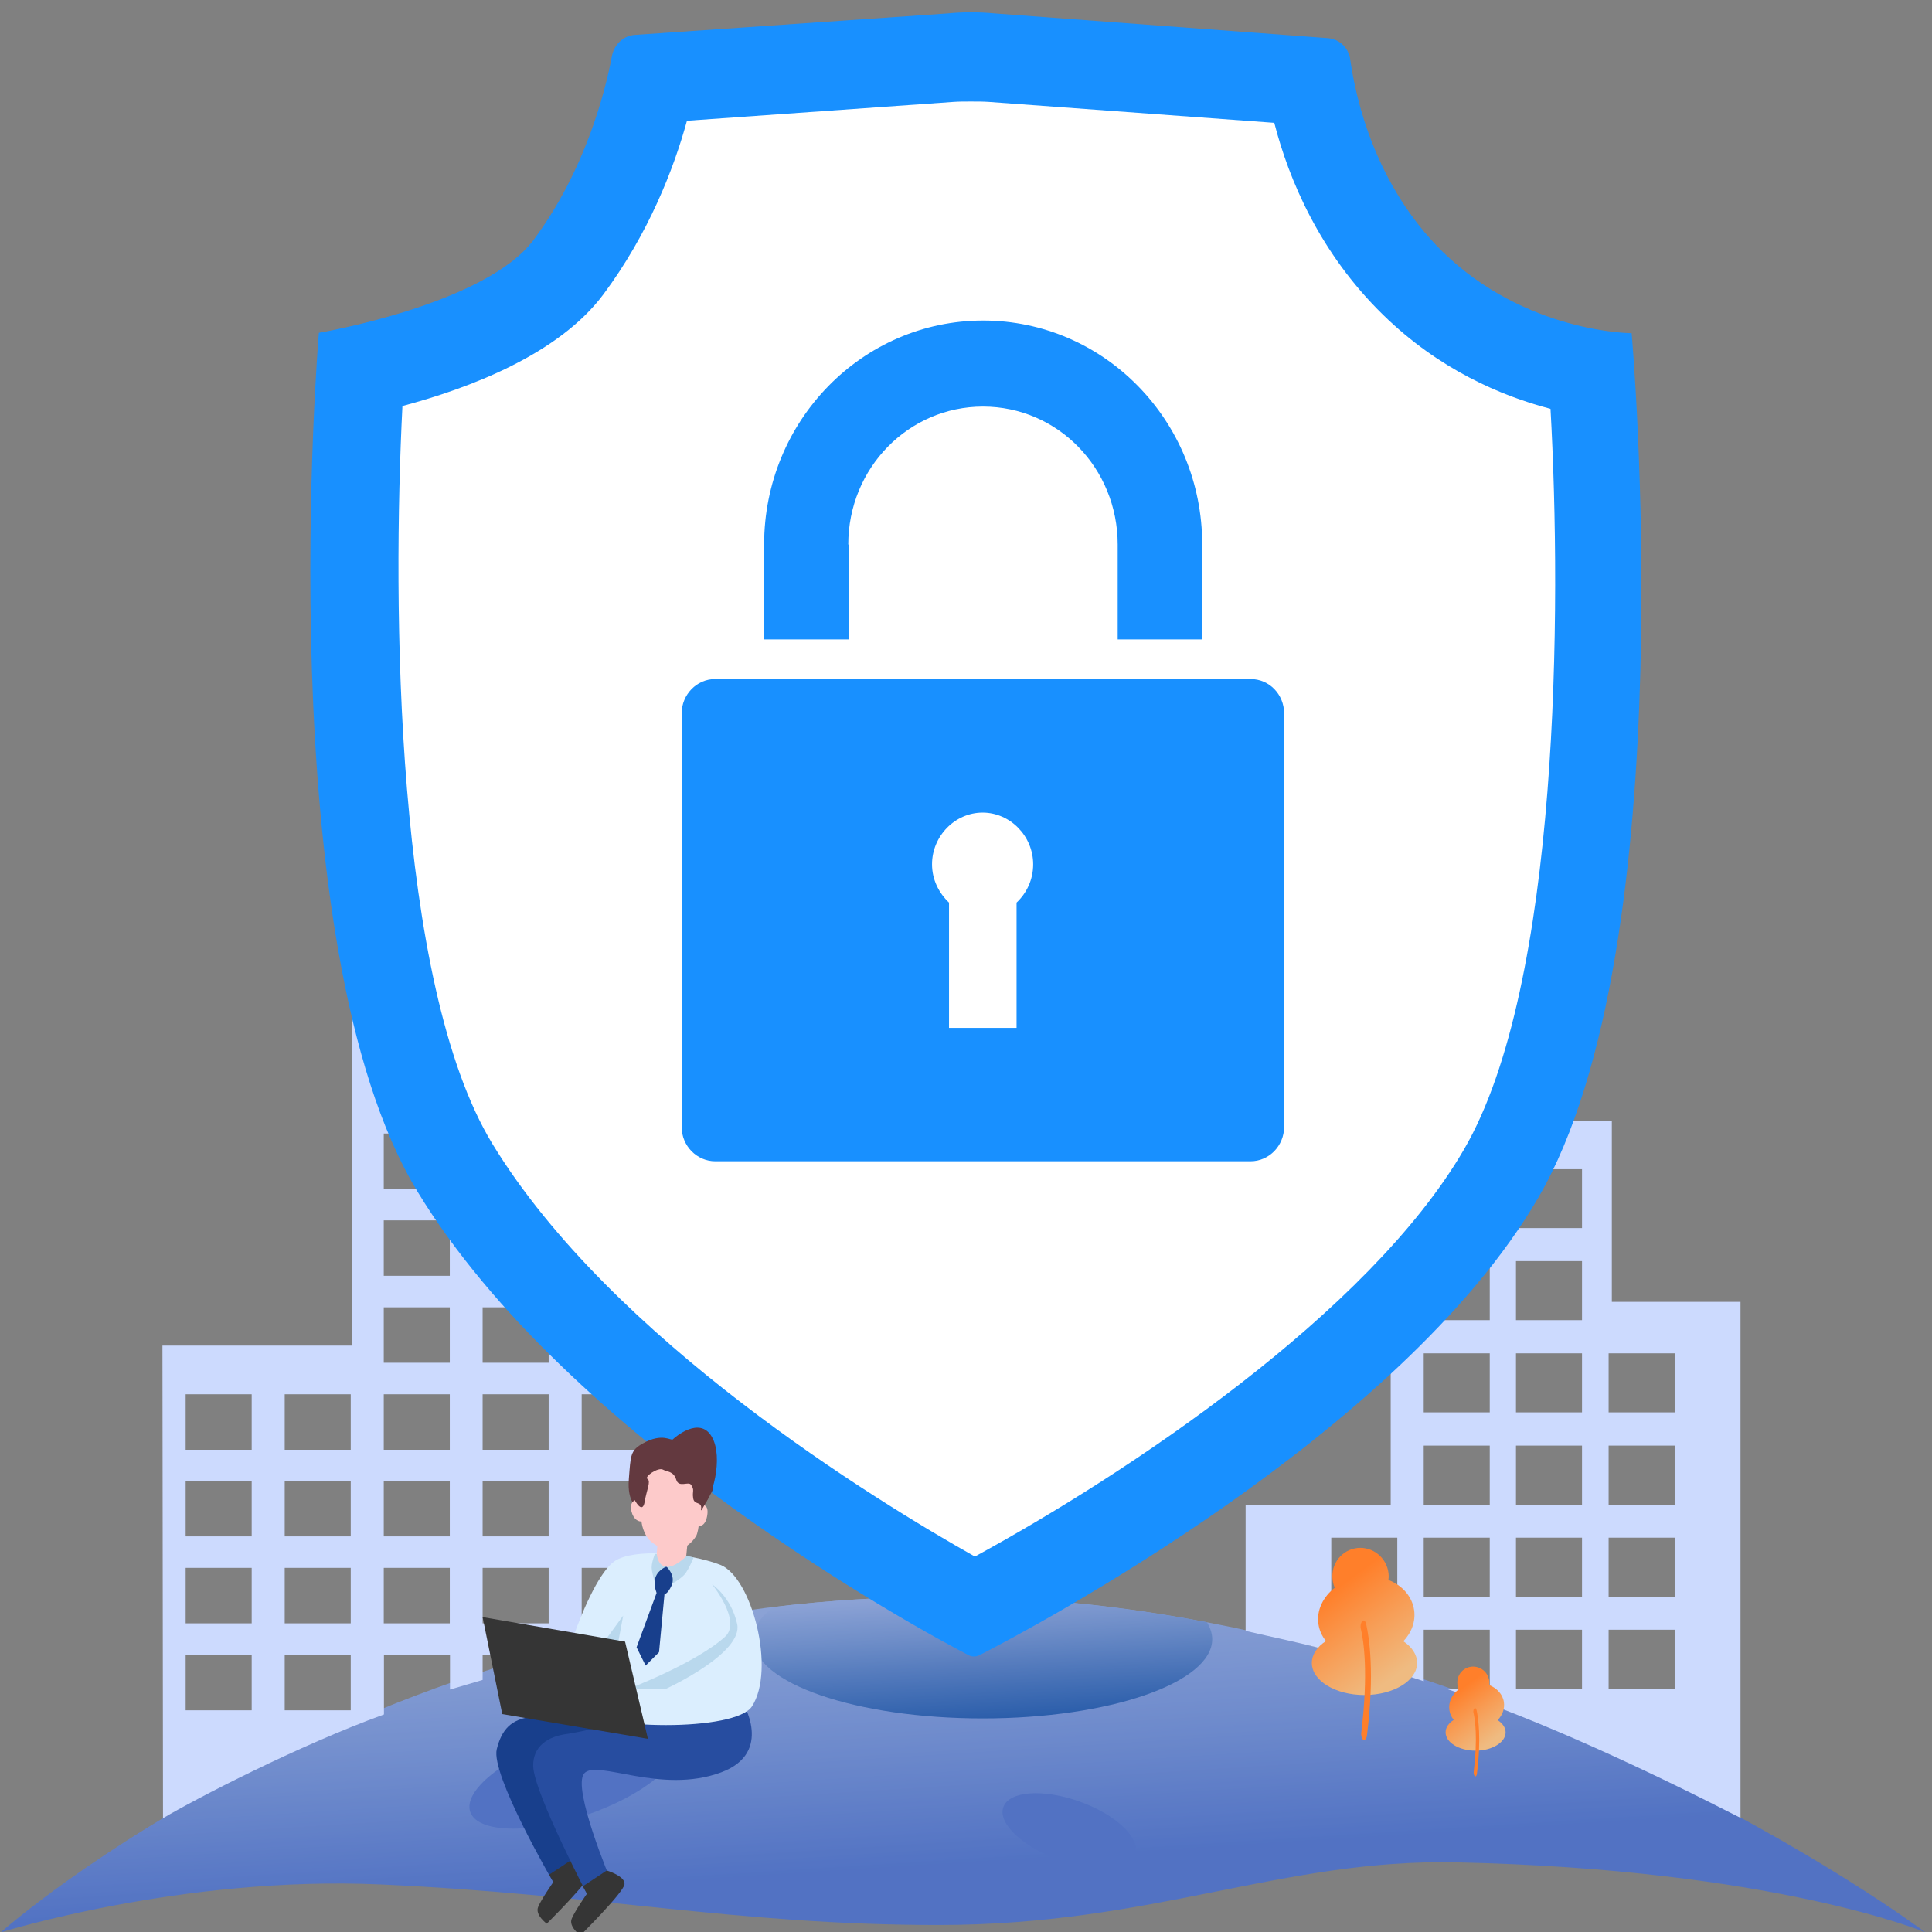 <?xml version="1.0" encoding="utf-8"?>
<!-- Generator: Adobe Illustrator 25.0.0, SVG Export Plug-In . SVG Version: 6.00 Build 0)  -->
<svg version="1.1" id="图层_1" xmlns="http://www.w3.org/2000/svg" xmlns:xlink="http://www.w3.org/1999/xlink" x="0px" y="0px"
	 viewBox="0 0 1024 1024" style="enable-background:new 0 0 1024 1024;" xml:space="preserve">
<rect x="0" y="0" width="1024" height="1024" fill="#808080" stroke="none"/>
<style type="text/css">
	.st0{opacity:0.67;}
	.st1{fill:url(#SVGID_1_);}
	.st2{fill:url(#SVGID_2_);}
	.st3{fill:#3B6CE4;}
	.st4{fill:#CCDAFE;}
	.st5{fill:#1890FF;}
	.st6{fill:#FFFFFF;}
	.st7{fill:#183F8C;}
	.st8{fill:#353535;}
	.st9{fill:#274DA0;}
	.st10{fill:#DBEEFE;}
	.st11{fill:#B9D8ED;}
	.st12{fill:#FDCACA;}
	.st13{fill:#63393F;}
	.st14{fill:url(#SVGID_3_);}
	.st15{fill:#FF7F2A;}
	.st16{fill:url(#SVGID_4_);}
</style>
<g>
	<g>
		<g class="st0">
			<g>
				
					<linearGradient id="SVGID_1_" gradientUnits="userSpaceOnUse" x1="499.318" y1="902.786" x2="510.448" y2="1078.169" gradientTransform="matrix(1 0 0 1 0 -54)">
					<stop  offset="0" style="stop-color:#91B3FF"/>
					<stop  offset="0.402" style="stop-color:#6791F2"/>
					<stop  offset="0.794" style="stop-color:#3B6CE4"/>
				</linearGradient>
				<path class="st1" d="M0.4,1024.2c0,0,199.5-177.9,500.5-177.9c283.4,0,519.6,177.9,519.6,177.9s-79.6-33.5-248.5-37.1
					c-92.7-2-160.8,33.2-274.7,33.2c-106.7,0-182.2-16.5-295.7-21.5C96.5,994.1,0.4,1024.2,0.4,1024.2z"/>
				
					<linearGradient id="SVGID_2_" gradientUnits="userSpaceOnUse" x1="519.396" y1="898.872" x2="524.751" y2="983.262" gradientTransform="matrix(1 0 0 1 0 -54)">
					<stop  offset="0" style="stop-color:#91B3FF"/>
					<stop  offset="0.248" style="stop-color:#6795EC"/>
					<stop  offset="0.794" style="stop-color:#004CBF"/>
				</linearGradient>
				<path class="st2" d="M409.8,851.8c-6.7,5.1-10.5,11-10.5,17c0,23.3,54.5,42,121.6,42s121.6-18.9,121.6-42c0-3-1-6-2.8-9
					c-44.3-8.5-91-13.6-138.9-13.6C469.4,846.3,439,848.2,409.8,851.8z"/>
				
					<ellipse transform="matrix(0.947 -0.32 0.32 0.947 -285.777 147.06)" class="st3" cx="304.1" cy="942.1" rx="57.5" ry="21.3"/>
				
					<ellipse transform="matrix(0.337 -0.941 0.941 0.337 -537.723 1177.073)" class="st3" cx="567.3" cy="970.5" rx="16.4" ry="37.1"/>
			</g>
		</g>
		<path class="st4" d="M705.6,875.2v-11.4h35v22.8c4.6,1.4,9.3,2.9,14,4.5v-27.3h35v31.3h-23c51.1,17.1,106.5,43.2,155.9,68.4V690
			h-68.2v-95.7H737.1v203.2h-76.9v66.9C673.8,867.6,689.1,870.6,705.6,875.2z M852.6,717.3h35v31.3h-35V717.3z M852.6,766.2h35v31.3
			h-35V766.2z M852.6,815h35v31.3h-35V815z M852.6,863.8h35v31.3h-35V863.8z M803.5,619.7h35v31.2h-35V619.7z M803.5,668.4h35v31.3
			h-35V668.4z M803.5,717.3h35v31.3h-35V717.3z M803.5,766.2h35v31.3h-35V766.2z M803.5,815h35v31.3h-35V815z M803.5,863.8h35v31.3
			h-35V863.8z M754.6,619.7h35v31.2h-35V619.7z M754.6,668.4h35v31.3h-35V668.4z M754.6,717.3h35v31.3h-35V717.3z M754.6,766.2h35
			v31.3h-35V766.2z M754.6,815h35v31.3h-35V815z M705.6,815h35v31.3h-35V815z"/>
		<path class="st4" d="M203.5,908.7v-2.2v-29.4h35v18.4c5.5-1.7,11.4-3.3,17.3-5.1V877h35v3.6c26.5-7.1,50.2-12.4,66.5-14.7V523.5
			H186.5v189.7H86.1l0.3,250.5C103.1,953.7,158.5,925,203.5,908.7z M308.3,554.9h35v29.4h-35V554.9z M308.3,600.8h35v29.4h-35V600.8
			z M308.3,646.8h35v29.4h-35V646.8z M308.3,692.9h35v29.4h-35V692.9z M308.3,739h35v29.4h-35V739z M308.3,784.9h35v29.4h-35V784.9z
			 M308.3,831h35v29.4h-35V831z M255.8,554.9h35v29.4h-35V554.9z M255.8,600.8h35v29.4h-35V600.8z M255.8,646.8h35v29.4h-35V646.8z
			 M255.8,692.9h35v29.4h-35V692.9z M255.8,739h35v29.4h-35V739z M255.8,784.9h35v29.4h-35V784.9z M255.8,831h35v29.4h-35V831z
			 M203.4,554.9h35v29.4h-35V554.9z M203.4,600.8h35v29.4h-35V600.8z M203.4,646.8h35v29.4h-35V646.8z M203.4,692.9h35v29.4h-35
			V692.9z M203.4,739h35v29.4h-35V739z M203.4,784.9h35v29.4h-35V784.9z M203.4,831h35v29.4h-35V831z M150.9,739h35v29.4h-35V739z
			 M150.9,784.9h35v29.4h-35V784.9z M150.9,831h35v29.4h-35V831z M150.9,877.1h35v29.4h-35V877.1z M98.4,739h35v29.4h-35V739z
			 M98.4,784.9h35v29.4h-35V784.9z M98.4,831h35v29.4h-35V831z M98.4,877.1h35v29.4h-35V877.1z"/>
	</g>
	<path class="st5" d="M527.1,7.1l176.5,13.1c6.3,0.4,11.3,5.1,12.1,11.6c2.9,20.6,13.2,66.4,48.8,101.5
		c44.2,43.3,100.3,43.3,100.3,43.3s28.9,324.1-49.6,458.4c-72.9,125.1-270.1,229-296.1,242.3c-1.9,0.9-4,0.9-5.7,0
		c-25.3-13.1-212.1-114.2-292.1-245.7c-79.6-130.9-52.3-455.2-52.3-455.2s87.9-14.8,113.7-49.1c27.6-37.1,38.1-78.8,41.7-97.9
		c1.3-6,6.1-10.5,12.1-10.9L502.4,7.1C510.4,6.3,518.8,6.3,527.1,7.1z"/>
	<path class="st6" d="M516.7,825C464.5,795.6,324.3,710.1,261,606.3c-51.9-85.3-53-286.4-47.7-391.1c35.4-9.4,82.9-27.4,106.6-59.3
		c23.7-31.9,37.1-66,44.2-91.9L505.4,54c2.9-0.2,6.1-0.2,9-0.2c3.4,0,6.5,0,9.6,0.2l151.4,11.1c7.7,30,24.1,69,57.6,101.7
		c29.7,29.1,62.8,43.1,88.8,49.9c5.9,105.2,5,305.5-45.9,392.6C725.4,696.2,596.9,781.3,516.7,825z"/>
	<g>
		<path class="st5" d="M449.6,288.6c0-40.6,32-73.1,71.4-73.1c39.7,0,71.4,32.7,71.4,73.1v50.3h44.8v-50.3
			c0-65.7-52.1-118.7-116.1-118.7c-64.2,0-116.1,53.3-116.1,118.7v50.3H450v-50.3H449.6z"/>
		<path class="st5" d="M662.8,359.9H379.1c-9.9,0-17.8,8.3-17.8,18.2v219.2c0,10.1,8.1,18.2,17.8,18.2h283.7
			c9.9,0,17.8-8.3,17.8-18.2V378.1C680.6,368.2,672.9,359.9,662.8,359.9z M538.8,478.4v66.4H503v-66.4c-5.4-5.1-9-12.2-9-20.3
			c0-15,12.2-27.4,26.8-27.4c14.6,0,26.8,12.4,26.8,27.4C547.6,466.2,544.2,473.3,538.8,478.4z"/>
	</g>
	<g>
		<path class="st7" d="M352.1,894l21.9-1.3c0,0,18.1,23.7-10.3,34.3c-32.1,11.9-66.9-4-73.4,4c-6.5,7.9,14.2,56.8,14.2,56.8
			l-11.6,9.2c0,0-32.9-56.5-29.6-69.9c2.6-10.6,7.8-15.8,18.1-17.1C291.5,908.5,352.1,894,352.1,894z"/>
		<path class="st8" d="M303.8,985.2c0,0,9.9,3,9.4,7.3c-0.5,4.4-23.4,27.1-23.4,27.1s-6.3-4.6-4.6-8.8c1.7-4.2,8.1-13.3,8.1-13.3
			l-2.2-3.9L303.8,985.2z"/>
		<path class="st9" d="M371.4,903.1l21.9-1.3c0,0,17.2,27.1-11.1,37.6c-32.1,11.9-66.1-7.2-72.6,0.6c-6.5,7.8,14.2,56.8,14.2,56.8
			l-11.6,9.2c0,0-29.3-56-29.6-69.9c-0.2-10.6,7.8-15.8,18.1-17.1C310.8,917.7,371.4,903.1,371.4,903.1z"/>
		<path class="st10" d="M325.8,827.4c-14.9,10.1-34.8,73.9-29.1,77.1c23.2,13.1,93.1,13.1,101.8,0c12.8-19.5,0-68.5-16.7-75.1
			C364.9,822.9,336,820.6,325.8,827.4z"/>
		<path class="st11" d="M377.4,839.7c0,0,10.1,6.6,13.3,21c3.5,15.6-38.1,34.6-38.1,34.6h-19.9c0,0,35.9-13.6,51.6-27.8
			C393.3,859.2,377.4,839.7,377.4,839.7z"/>
		<path class="st11" d="M367.6,825.5c0,0-2.4,6.1-4.6,8.8c-2.2,2.6-7.4,5.5-7.4,5.5l-8.5-1c0,0-1.6-5.1-1.7-7.9
			c-0.1-2.7,1.7-7.3,1.7-7.3s5.7,0.2,9.8,0.5C361.5,824.1,367.6,825.5,367.6,825.5z"/>
		<path class="st7" d="M353.2,830.3c0,0,5.2,4.6,2.7,10.2c-2.1,4.5-3.7,4.4-3.7,4.4l-2.9,30.8l-7.1,7.1l-4.8-9.7l10.6-28.8
			C348.2,844.1,343.2,834.9,353.2,830.3z"/>
		<polygon class="st11" points="321.3,868.7 330.3,856.3 327,874 		"/>
		<polygon class="st8" points="255.8,857.1 331.3,870.1 343.4,921.6 266.2,908.5 		"/>
		<path class="st12" d="M348.7,815.5l16.2-2.8l-1.2,12.2c0,0-5.9,6-10.5,5.5c-5-0.5-5.1-7.2-5.1-7.2L348.7,815.5z"/>
		<path class="st8" d="M321.6,991.4c0,0,9.9,3,9.4,7.3c-0.5,4.4-23.4,27.1-23.4,27.1s-6.3-4.6-4.6-8.8c1.7-4.2,8.1-13.3,8.1-13.3
			l-2.2-3.9L321.6,991.4z"/>
		<path class="st13" d="M337.9,798.8c0,0-5.6-2.2-4.6-14.9c1-12.6,0.7-15.2,7.7-19c10.1-5.6,14.8-1.1,15.6-2
			c0.9-0.9,14.1-12.5,20.6-1.5c6.6,11.1,0,34.4-4.8,36.2C363.7,801.1,337.9,798.8,337.9,798.8z"/>
		<path class="st12" d="M340,779.4c0,0-0.2,10.9,0,14.4c0,0-6,0.6-5.6,5.5c0.5,5,3.3,7.3,5.6,7.1c0,0,0.6,7.3,5.7,11.2
			c3.8,2.8,6.1,3.6,9.3,3.9c4.5,0.4,9.9-1.1,13.8-7.1c1.1-1.7,1.5-5.7,1.5-5.7s3.4,0.9,4.5-5.2c1.1-6.1-2.3-5.8-2.3-5.8
			s2.9-15.9,1-20.3c-1.7-4.1-4.6-9.7-14.1-9.7C350,767.5,342.6,768,340,779.4z"/>
		<path class="st13" d="M336.2,794.7c0,0,4.3,8.5,5.5,1.2c1-6.1,3.4-10.8,1.5-12c-2-1.2,5.6-6.3,8.1-5c2.3,1.3,5.6,0.7,7.1,5.3
			c1.3,4.6,6.5,0.7,7.9,2.8c2,3,0.5,3.2,1.1,7.1c0.6,4,5.1,1.2,4.1,6.3c-0.2,1.6,6.3-10.7,6.3-10.7l-2.2-23.9l-23.9-3l-13.8,8.8
			L336.2,794.7z"/>
	</g>
</g>
<g>
	<g>
		
			<linearGradient id="SVGID_3_" gradientUnits="userSpaceOnUse" x1="738.599" y1="943.037" x2="705.532" y2="898.041" gradientTransform="matrix(1 0 0 1 0 -54)">
			<stop  offset="0" style="stop-color:#EFBB81"/>
			<stop  offset="0.501" style="stop-color:#F79E57"/>
			<stop  offset="1" style="stop-color:#FF7F2A"/>
		</linearGradient>
		<path class="st14" d="M743.8,869.9c4.4-4.6,6.6-10.6,5.7-16.6c-1.1-7.3-6.4-13.1-13.6-15.9c0.2-1.6,0.2-3.3-0.2-5
			c-1.7-8.1-9.7-13.4-17.7-11.7c-8.1,1.7-13.2,9.7-11.5,17.8c0.2,1.1,0.5,2.1,1,3c-6.2,4.8-9.8,12-8.7,19.3c0.5,3.4,1.9,6.4,4,9
			c-4.7,3-7.5,7.2-7.5,11.6c0,9.4,12.5,17,27.9,17s27.9-7.6,27.9-17C751.1,876.9,748.3,872.9,743.8,869.9z"/>
		<g>
			<g>
				<path class="st15" d="M722.6,922.1L722.6,922.1c-0.8-0.4-1.3-2.2-1.1-3.8c3.9-31.9,1.2-49-0.2-54.9c-0.4-1.4-0.1-3,0.5-3.9l0,0
					c0.8-1.2,1.9-0.6,2.3,1.3c1.6,7.2,4.6,25.9,0.4,59.1C724.3,921.5,723.4,922.5,722.6,922.1z"/>
			</g>
		</g>
	</g>
	<g>
		
			<linearGradient id="SVGID_4_" gradientUnits="userSpaceOnUse" x1="790.887" y1="976.551" x2="772.022" y2="950.879" gradientTransform="matrix(1 0 0 1 0 -54)">
			<stop  offset="0" style="stop-color:#EFBB81"/>
			<stop  offset="0.501" style="stop-color:#F79E57"/>
			<stop  offset="1" style="stop-color:#FF7F2A"/>
		</linearGradient>
		<path class="st16" d="M793.8,911.7c2.5-2.6,3.8-6,3.3-9.5c-0.6-4.2-3.7-7.4-7.8-9.1c0.1-0.9,0.1-1.9-0.1-2.9
			c-1-4.7-5.5-7.6-10.1-6.7c-4.7,1-7.5,5.5-6.5,10.2c0.1,0.6,0.3,1.2,0.5,1.7c-3.6,2.8-5.5,6.8-4.9,11c0.3,2,1.1,3.7,2.3,5.2
			c-2.7,1.7-4.3,4-4.3,6.6c0,5.4,7.2,9.7,15.9,9.7s15.9-4.4,15.9-9.7C798,915.7,796.4,913.4,793.8,911.7z"/>
		<g>
			<g>
				<path class="st15" d="M781.7,941.4L781.7,941.4c-0.4-0.3-0.7-1.3-0.6-2.2c2.2-18.2,0.7-27.9-0.1-31.3c-0.2-0.8-0.1-1.7,0.3-2.2
					l0,0c0.4-0.7,1.1-0.4,1.3,0.7c0.9,4,2.6,14.8,0.2,33.7C782.7,941.1,782.2,941.8,781.7,941.4z"/>
			</g>
		</g>
	</g>
</g>
</svg>

